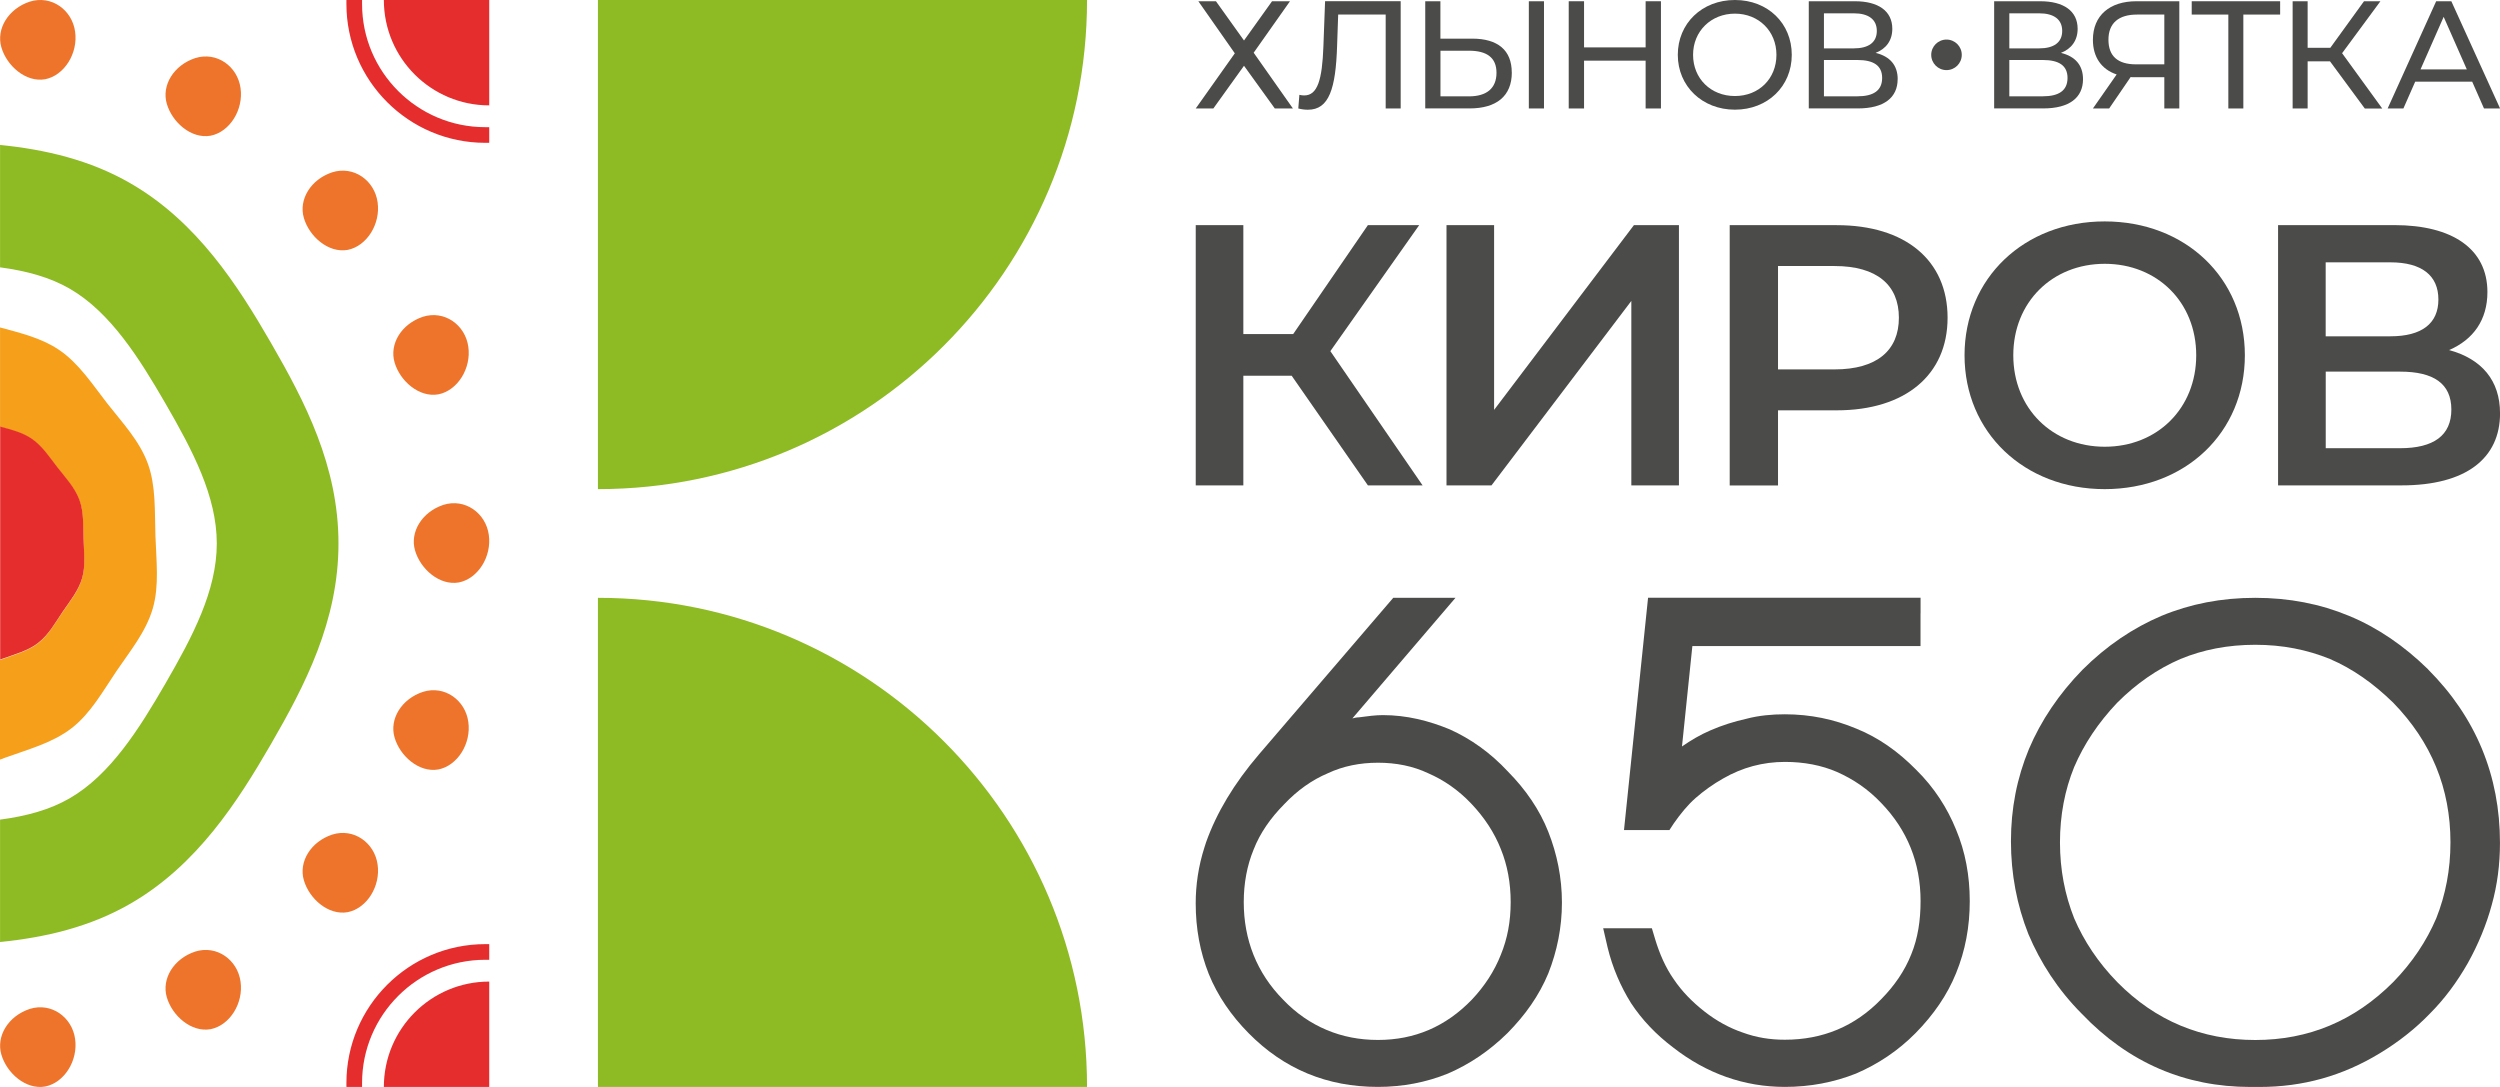 <svg width="92" height="40" viewBox="0 0 92 40" fill="none" xmlns="http://www.w3.org/2000/svg">
<path d="M44.747 0.046L45.779 1.49L46.811 0.046H47.471L46.135 1.94L47.579 3.992H46.913L45.779 2.42L44.651 3.992H44.003L45.441 1.962L44.099 0.046H44.747Z" fill="#4B4B4A"/>
<path d="M51.545 0.046V3.992H50.993V0.536H49.245L49.205 1.692C49.155 3.26 48.911 4.038 48.133 4.038C48.021 4.038 47.913 4.026 47.777 3.992L47.817 3.49C47.885 3.506 47.935 3.512 47.997 3.512C48.487 3.512 48.657 2.932 48.701 1.708L48.763 0.044H51.543L51.545 0.046Z" fill="#4B4B4A"/>
<path d="M55.635 2.666C55.635 3.54 55.065 3.99 54.079 3.99H52.449V0.046H53.007V1.422H54.179C55.115 1.422 55.633 1.844 55.633 2.668L55.635 2.666ZM55.071 2.678C55.071 2.12 54.715 1.866 54.057 1.866H53.009V3.546H54.057C54.711 3.546 55.071 3.248 55.071 2.678ZM56.261 0.046H56.819V3.992H56.261V0.046Z" fill="#4B4B4A"/>
<path d="M61.123 0.046V3.992H60.559V2.232H58.293V3.992H57.729V0.046H58.293V1.744H60.559V0.046H61.123Z" fill="#4B4B4A"/>
<path d="M61.743 2.018C61.743 0.862 62.633 0 63.845 0C65.057 0 65.937 0.858 65.937 2.018C65.937 3.178 65.047 4.036 63.845 4.036C62.643 4.036 61.743 3.174 61.743 2.018ZM65.373 2.018C65.373 1.144 64.719 0.502 63.845 0.502C62.971 0.502 62.305 1.144 62.305 2.018C62.305 2.892 62.959 3.534 63.845 3.534C64.731 3.534 65.373 2.892 65.373 2.018Z" fill="#4B4B4A"/>
<path d="M69.833 2.914C69.833 3.59 69.337 3.99 68.367 3.99H66.563V0.046H68.261C69.117 0.046 69.637 0.402 69.637 1.06C69.637 1.494 69.405 1.798 69.023 1.946C69.553 2.076 69.835 2.402 69.835 2.916L69.833 2.914ZM67.121 1.78H68.221C68.763 1.78 69.067 1.56 69.067 1.138C69.067 0.716 68.763 0.49 68.221 0.49H67.121V1.782V1.78ZM69.263 2.868C69.263 2.412 68.947 2.208 68.355 2.208H67.121V3.544H68.355C68.947 3.544 69.263 3.33 69.263 2.868Z" fill="#4B4B4A"/>
<path d="M76.655 2.914C76.655 3.59 76.159 3.99 75.189 3.99H73.385V0.046H75.081C75.939 0.046 76.457 0.402 76.457 1.06C76.457 1.494 76.225 1.798 75.843 1.946C76.373 2.076 76.655 2.402 76.655 2.916V2.914ZM73.943 1.78H75.043C75.585 1.78 75.889 1.56 75.889 1.138C75.889 0.716 75.585 0.49 75.043 0.49H73.943V1.782V1.78ZM76.085 2.868C76.085 2.412 75.769 2.208 75.177 2.208H73.943V3.544H75.177C75.769 3.544 76.085 3.33 76.085 2.868Z" fill="#4B4B4A"/>
<path d="M80.199 0.046V3.992H79.647V2.842H78.559C78.509 2.842 78.457 2.842 78.407 2.836L77.617 3.992H77.019L77.893 2.74C77.335 2.554 77.019 2.102 77.019 1.466C77.019 0.564 77.645 0.046 78.615 0.046H80.199ZM78.603 2.368H79.647V0.536H78.639C77.967 0.536 77.591 0.852 77.591 1.46C77.591 2.068 77.935 2.368 78.605 2.368H78.603Z" fill="#4B4B4A"/>
<path d="M83.909 0.536H82.555V3.992H82.003V0.536H80.655V0.046H83.909V0.536Z" fill="#4B4B4A"/>
<path d="M85.743 2.256H84.921V3.992H84.369V0.046H84.921V1.76H85.755L86.995 0.046H87.599L86.189 1.958L87.667 3.994H87.025L85.745 2.258L85.743 2.256Z" fill="#4B4B4A"/>
<path d="M90.977 3.006H88.879L88.445 3.992H87.865L89.651 0.046H90.209L92.003 3.992H91.411L90.977 3.006ZM90.779 2.554L89.927 0.62L89.075 2.554H90.777H90.779Z" fill="#4B4B4A"/>
<path d="M71.631 2.58C71.942 2.58 72.193 2.329 72.193 2.018C72.193 1.708 71.942 1.456 71.631 1.456C71.321 1.456 71.069 1.708 71.069 2.018C71.069 2.329 71.321 2.58 71.631 2.58Z" fill="#4B4B4A"/>
<path d="M47.533 13.826H45.755V17.862H44.003V8.284H45.755V12.294H47.589L50.339 8.284H52.227L48.957 12.922L52.351 17.862H50.339L47.533 13.826Z" fill="#4B4B4A"/>
<path d="M53.231 8.284H54.983V15.084L60.129 8.284H61.785V17.862H60.033V11.074L54.887 17.862H53.231V8.284Z" fill="#4B4B4A"/>
<path d="M71.671 11.692C71.671 13.8 70.111 15.1 67.593 15.1H65.431V17.864H63.653V8.286H67.593C70.111 8.286 71.671 9.572 71.671 11.694V11.692ZM69.879 11.692C69.879 10.488 69.071 9.79 67.511 9.79H65.431V13.594H67.511C69.071 13.594 69.879 12.896 69.879 11.692Z" fill="#4B4B4A"/>
<path d="M72.295 13.074C72.295 10.242 74.485 8.148 77.453 8.148C80.421 8.148 82.611 10.228 82.611 13.074C82.611 15.92 80.421 18 77.453 18C74.485 18 72.295 15.906 72.295 13.074ZM80.821 13.074C80.821 11.118 79.385 9.708 77.455 9.708C75.525 9.708 74.089 11.118 74.089 13.074C74.089 15.03 75.525 16.44 77.455 16.44C79.385 16.44 80.821 15.03 80.821 13.074Z" fill="#4B4B4A"/>
<path d="M92.002 15.208C92.002 16.864 90.757 17.862 88.376 17.862H83.833V8.284H88.115C90.249 8.284 91.537 9.16 91.537 10.748C91.537 11.774 91.016 12.5 90.126 12.882C91.331 13.21 92.001 14.004 92.001 15.208H92.002ZM85.585 12.376H87.966C89.117 12.376 89.733 11.91 89.733 11.022C89.733 10.134 89.117 9.654 87.966 9.654H85.585V12.376ZM90.21 15.072C90.21 14.114 89.555 13.676 88.323 13.676H85.587V16.494H88.323C89.555 16.494 90.21 16.028 90.21 15.07V15.072Z" fill="#4B4B4A"/>
<path d="M89.355 24.632C88.471 23.768 87.509 23.104 86.445 22.664C85.381 22.222 84.237 22 82.993 22C81.749 22 80.605 22.222 79.541 22.664C78.497 23.106 77.515 23.768 76.631 24.652C75.769 25.536 75.107 26.52 74.665 27.564C74.223 28.63 74.003 29.754 74.003 30.96C74.003 32.166 74.223 33.31 74.645 34.376C75.087 35.42 75.729 36.424 76.611 37.308C78.337 39.116 80.423 40 82.811 40H83.153C84.739 40 86.203 39.598 87.587 38.754C88.249 38.352 88.871 37.87 89.413 37.308C89.955 36.766 90.417 36.142 90.817 35.44C91.197 34.756 91.499 34.034 91.699 33.29C91.901 32.568 91.999 31.804 91.999 31.02C91.999 28.548 91.117 26.4 89.351 24.632H89.355ZM89.655 33.792C89.293 34.636 88.773 35.42 88.069 36.142C86.645 37.568 84.959 38.272 82.993 38.272C81.027 38.272 79.321 37.568 77.915 36.142C77.213 35.42 76.691 34.636 76.329 33.792C75.987 32.928 75.807 32.004 75.807 31C75.807 29.996 75.987 29.07 76.329 28.228C76.691 27.384 77.211 26.6 77.915 25.858C78.617 25.154 79.401 24.612 80.243 24.25C81.067 23.908 81.989 23.728 82.993 23.728C83.997 23.728 84.899 23.908 85.741 24.25C86.585 24.612 87.347 25.154 88.069 25.858C89.475 27.304 90.177 29.012 90.177 31C90.177 32.004 89.997 32.928 89.655 33.792Z" fill="#4B4B4A"/>
<path fill-rule="evenodd" clip-rule="evenodd" d="M70.675 22.572V23.776H62.279L61.897 27.47C62.219 27.246 62.561 27.042 62.943 26.878C63.365 26.694 63.809 26.552 64.271 26.45C64.735 26.328 65.217 26.286 65.681 26.286C66.627 26.286 67.493 26.47 68.319 26.816C69.125 27.142 69.849 27.652 70.513 28.326C71.177 28.978 71.661 29.734 71.983 30.53C72.325 31.346 72.487 32.224 72.487 33.162C72.487 34.1 72.325 34.978 71.983 35.814C71.661 36.61 71.157 37.344 70.493 38.018C69.849 38.67 69.105 39.162 68.299 39.508C67.473 39.834 66.607 39.998 65.681 39.998C64.191 39.998 62.801 39.508 61.573 38.548C60.949 38.078 60.425 37.528 60.023 36.916C59.641 36.304 59.339 35.61 59.157 34.854L58.997 34.16H60.789L60.911 34.568C61.071 35.098 61.293 35.608 61.595 36.038C61.897 36.486 62.279 36.874 62.723 37.222C63.165 37.57 63.649 37.834 64.133 37.998C64.637 38.182 65.139 38.262 65.683 38.262C67.073 38.262 68.259 37.772 69.227 36.772C69.711 36.282 70.093 35.73 70.335 35.118C70.577 34.526 70.677 33.874 70.677 33.16C70.677 31.752 70.193 30.548 69.227 29.548C68.743 29.038 68.199 28.672 67.597 28.406C67.033 28.162 66.389 28.038 65.685 28.038C64.879 28.038 64.115 28.242 63.409 28.65C63.047 28.854 62.703 29.1 62.401 29.364C62.099 29.63 61.837 29.956 61.595 30.302L61.435 30.546H59.763L60.649 21.996H70.677V22.568L70.675 22.572Z" fill="#4B4B4A"/>
<path d="M56.979 30.614C56.657 29.8 56.155 29.066 55.493 28.394C54.851 27.702 54.127 27.192 53.363 26.846C52.579 26.52 51.755 26.316 50.891 26.316C50.611 26.316 50.329 26.356 50.007 26.398C49.927 26.398 49.847 26.418 49.767 26.438L53.563 21.998H51.273L46.331 27.76C45.407 28.84 44.766 29.918 44.383 30.998L44.324 31.182C44.102 31.874 44.002 32.566 44.002 33.238C44.002 34.174 44.161 35.03 44.483 35.844C44.806 36.638 45.307 37.372 45.95 38.022C47.255 39.346 48.842 39.998 50.709 39.998C51.613 39.998 52.477 39.834 53.281 39.508C54.083 39.162 54.807 38.674 55.471 38.022C56.135 37.35 56.637 36.638 56.977 35.822C57.299 35.008 57.479 34.132 57.479 33.216C57.479 32.3 57.299 31.424 56.977 30.61L56.979 30.614ZM55.231 35.134C54.991 35.744 54.629 36.294 54.167 36.784C53.203 37.782 52.057 38.27 50.711 38.27C50.027 38.27 49.405 38.148 48.824 37.904C48.242 37.66 47.697 37.292 47.215 36.784C46.252 35.806 45.77 34.584 45.77 33.2C45.77 32.508 45.889 31.856 46.132 31.266C46.371 30.654 46.754 30.106 47.258 29.596C47.739 29.088 48.282 28.7 48.864 28.456C49.425 28.192 50.049 28.068 50.711 28.068C51.373 28.068 51.997 28.19 52.559 28.456C53.121 28.7 53.663 29.066 54.145 29.576C54.627 30.086 54.989 30.634 55.231 31.246C55.471 31.836 55.593 32.488 55.593 33.2C55.593 33.912 55.473 34.544 55.231 35.134Z" fill="#4B4B4A"/>
<path d="M22.004 22C31.937 22 40.003 30.066 40.003 40H22.004V22Z" fill="#8EBB23"/>
<path d="M22.004 0H40.003C40.003 9.934 31.938 18 22.004 18V0Z" fill="#8EBB23"/>
<path d="M17.858 34.744C15.04 34.744 12.748 37.036 12.748 39.854V40H13.324V39.854C13.324 37.354 15.358 35.32 17.858 35.32H18.004V34.744H17.858Z" fill="#E62D2D"/>
<path d="M12.748 0.146C12.748 2.964 15.04 5.256 17.858 5.256H18.004V4.68H17.858C15.358 4.68 13.324 2.646 13.324 0.146V0H12.748V0.146Z" fill="#E62D2D"/>
<path d="M14.126 40H18.004V36.122C15.862 36.122 14.126 37.858 14.126 40Z" fill="#E62D2D"/>
<path d="M14.126 0C14.126 2.142 15.862 3.878 18.004 3.878V0H14.126Z" fill="#E62D2D"/>
<path d="M9.964 27.396C11.226 25.216 12.456 22.85 12.456 20C12.456 17.15 11.224 14.784 9.964 12.604C8.756 10.516 7.26 8.168 4.808 6.75C3.32 5.888 1.672 5.502 0.002 5.334V9.838C0.99 9.97 1.844 10.208 2.566 10.624C4.064 11.49 5.126 13.184 6.088 14.846C7.084 16.568 7.978 18.258 7.978 20C7.978 21.742 7.084 23.432 6.088 25.154C5.126 26.816 4.064 28.51 2.566 29.376C1.844 29.794 0.99 30.032 0.002 30.162V34.666C1.672 34.498 3.32 34.112 4.808 33.25C7.26 31.832 8.754 29.484 9.964 27.396Z" fill="#8EBB23"/>
<path d="M2.642 26.792C3.344 26.244 3.788 25.432 4.288 24.694C4.782 23.964 5.374 23.252 5.624 22.386C5.864 21.552 5.752 20.636 5.72 19.722C5.69 18.806 5.74 17.886 5.444 17.07C5.138 16.224 4.5 15.552 3.956 14.858C3.408 14.156 2.91 13.376 2.174 12.876C1.536 12.444 0.764 12.256 0.002 12.05V15.714C0.408 15.824 0.82 15.926 1.158 16.156C1.556 16.426 1.824 16.848 2.12 17.226C2.412 17.602 2.758 17.964 2.922 18.42C3.082 18.862 3.054 19.358 3.07 19.852C3.086 20.346 3.148 20.84 3.018 21.29C2.884 21.758 2.564 22.142 2.296 22.536C2.026 22.934 1.786 23.372 1.408 23.668C1.032 23.96 0.55 24.088 0.094 24.254C0.062 24.266 0.032 24.278 0 24.29V27.954C0.068 27.928 0.134 27.902 0.202 27.878C1.048 27.572 1.942 27.336 2.638 26.794L2.642 26.792Z" fill="#F69F1B"/>
<path d="M1.412 23.652C1.792 23.356 2.032 22.918 2.3 22.52C2.568 22.126 2.886 21.742 3.022 21.274C3.152 20.824 3.09 20.33 3.074 19.836C3.058 19.342 3.086 18.846 2.926 18.404C2.76 17.946 2.416 17.584 2.124 17.21C1.828 16.83 1.56 16.41 1.162 16.14C0.822 15.91 0.412 15.808 0.006 15.698V24.274C0.038 24.262 0.068 24.25 0.1 24.238C0.558 24.072 1.04 23.946 1.414 23.652H1.412Z" fill="#E62D2D"/>
<path d="M14.52 27.14C14.718 27.824 15.422 28.442 16.132 28.316C16.84 28.176 17.348 27.358 17.234 26.564C17.122 25.76 16.358 25.212 15.566 25.46C14.772 25.722 14.322 26.464 14.52 27.14Z" fill="#EE742B"/>
<path d="M7.184 35.018C6.39 35.28 5.94 36.022 6.138 36.698C6.336 37.382 7.04 38 7.75 37.874C8.458 37.734 8.966 36.916 8.852 36.122C8.74 35.318 7.976 34.77 7.184 35.018Z" fill="#EE742B"/>
<path d="M13.896 31.816C13.784 31.012 13.02 30.464 12.228 30.712C11.434 30.974 10.984 31.716 11.182 32.392C11.38 33.076 12.084 33.694 12.794 33.568C13.502 33.428 14.01 32.61 13.896 31.816Z" fill="#EE742B"/>
<path d="M1.096 37.128C0.302 37.39 -0.148 38.132 0.05 38.808C0.248 39.492 0.952 40.11 1.662 39.984C2.37 39.844 2.878 39.026 2.764 38.232C2.652 37.428 1.888 36.88 1.096 37.128Z" fill="#EE742B"/>
<path d="M1.662 2.916C2.37 2.776 2.878 1.958 2.764 1.164C2.652 0.36 1.89 -0.188 1.096 0.06C0.304 0.322 -0.146 1.064 0.05 1.74C0.248 2.424 0.952 3.042 1.662 2.916Z" fill="#EE742B"/>
<path d="M7.75 4.994C8.458 4.854 8.966 4.036 8.852 3.242C8.74 2.438 7.976 1.89 7.184 2.138C6.39 2.4 5.94 3.142 6.138 3.818C6.336 4.502 7.04 5.12 7.75 4.994Z" fill="#EE742B"/>
<path d="M16.32 18.578C15.526 18.84 15.076 19.582 15.274 20.258C15.472 20.942 16.176 21.56 16.886 21.434C17.594 21.294 18.102 20.476 17.988 19.682C17.876 18.878 17.112 18.33 16.32 18.578Z" fill="#EE742B"/>
<path d="M15.566 11.656C14.772 11.918 14.322 12.66 14.52 13.336C14.718 14.02 15.422 14.638 16.132 14.512C16.84 14.372 17.348 13.554 17.234 12.76C17.122 11.956 16.358 11.408 15.566 11.656Z" fill="#EE742B"/>
<path d="M12.794 9.196C13.502 9.056 14.01 8.238 13.896 7.444C13.784 6.64 13.02 6.092 12.228 6.34C11.434 6.602 10.984 7.344 11.182 8.02C11.38 8.704 12.084 9.322 12.794 9.196Z" fill="#EE742B"/>
</svg>
